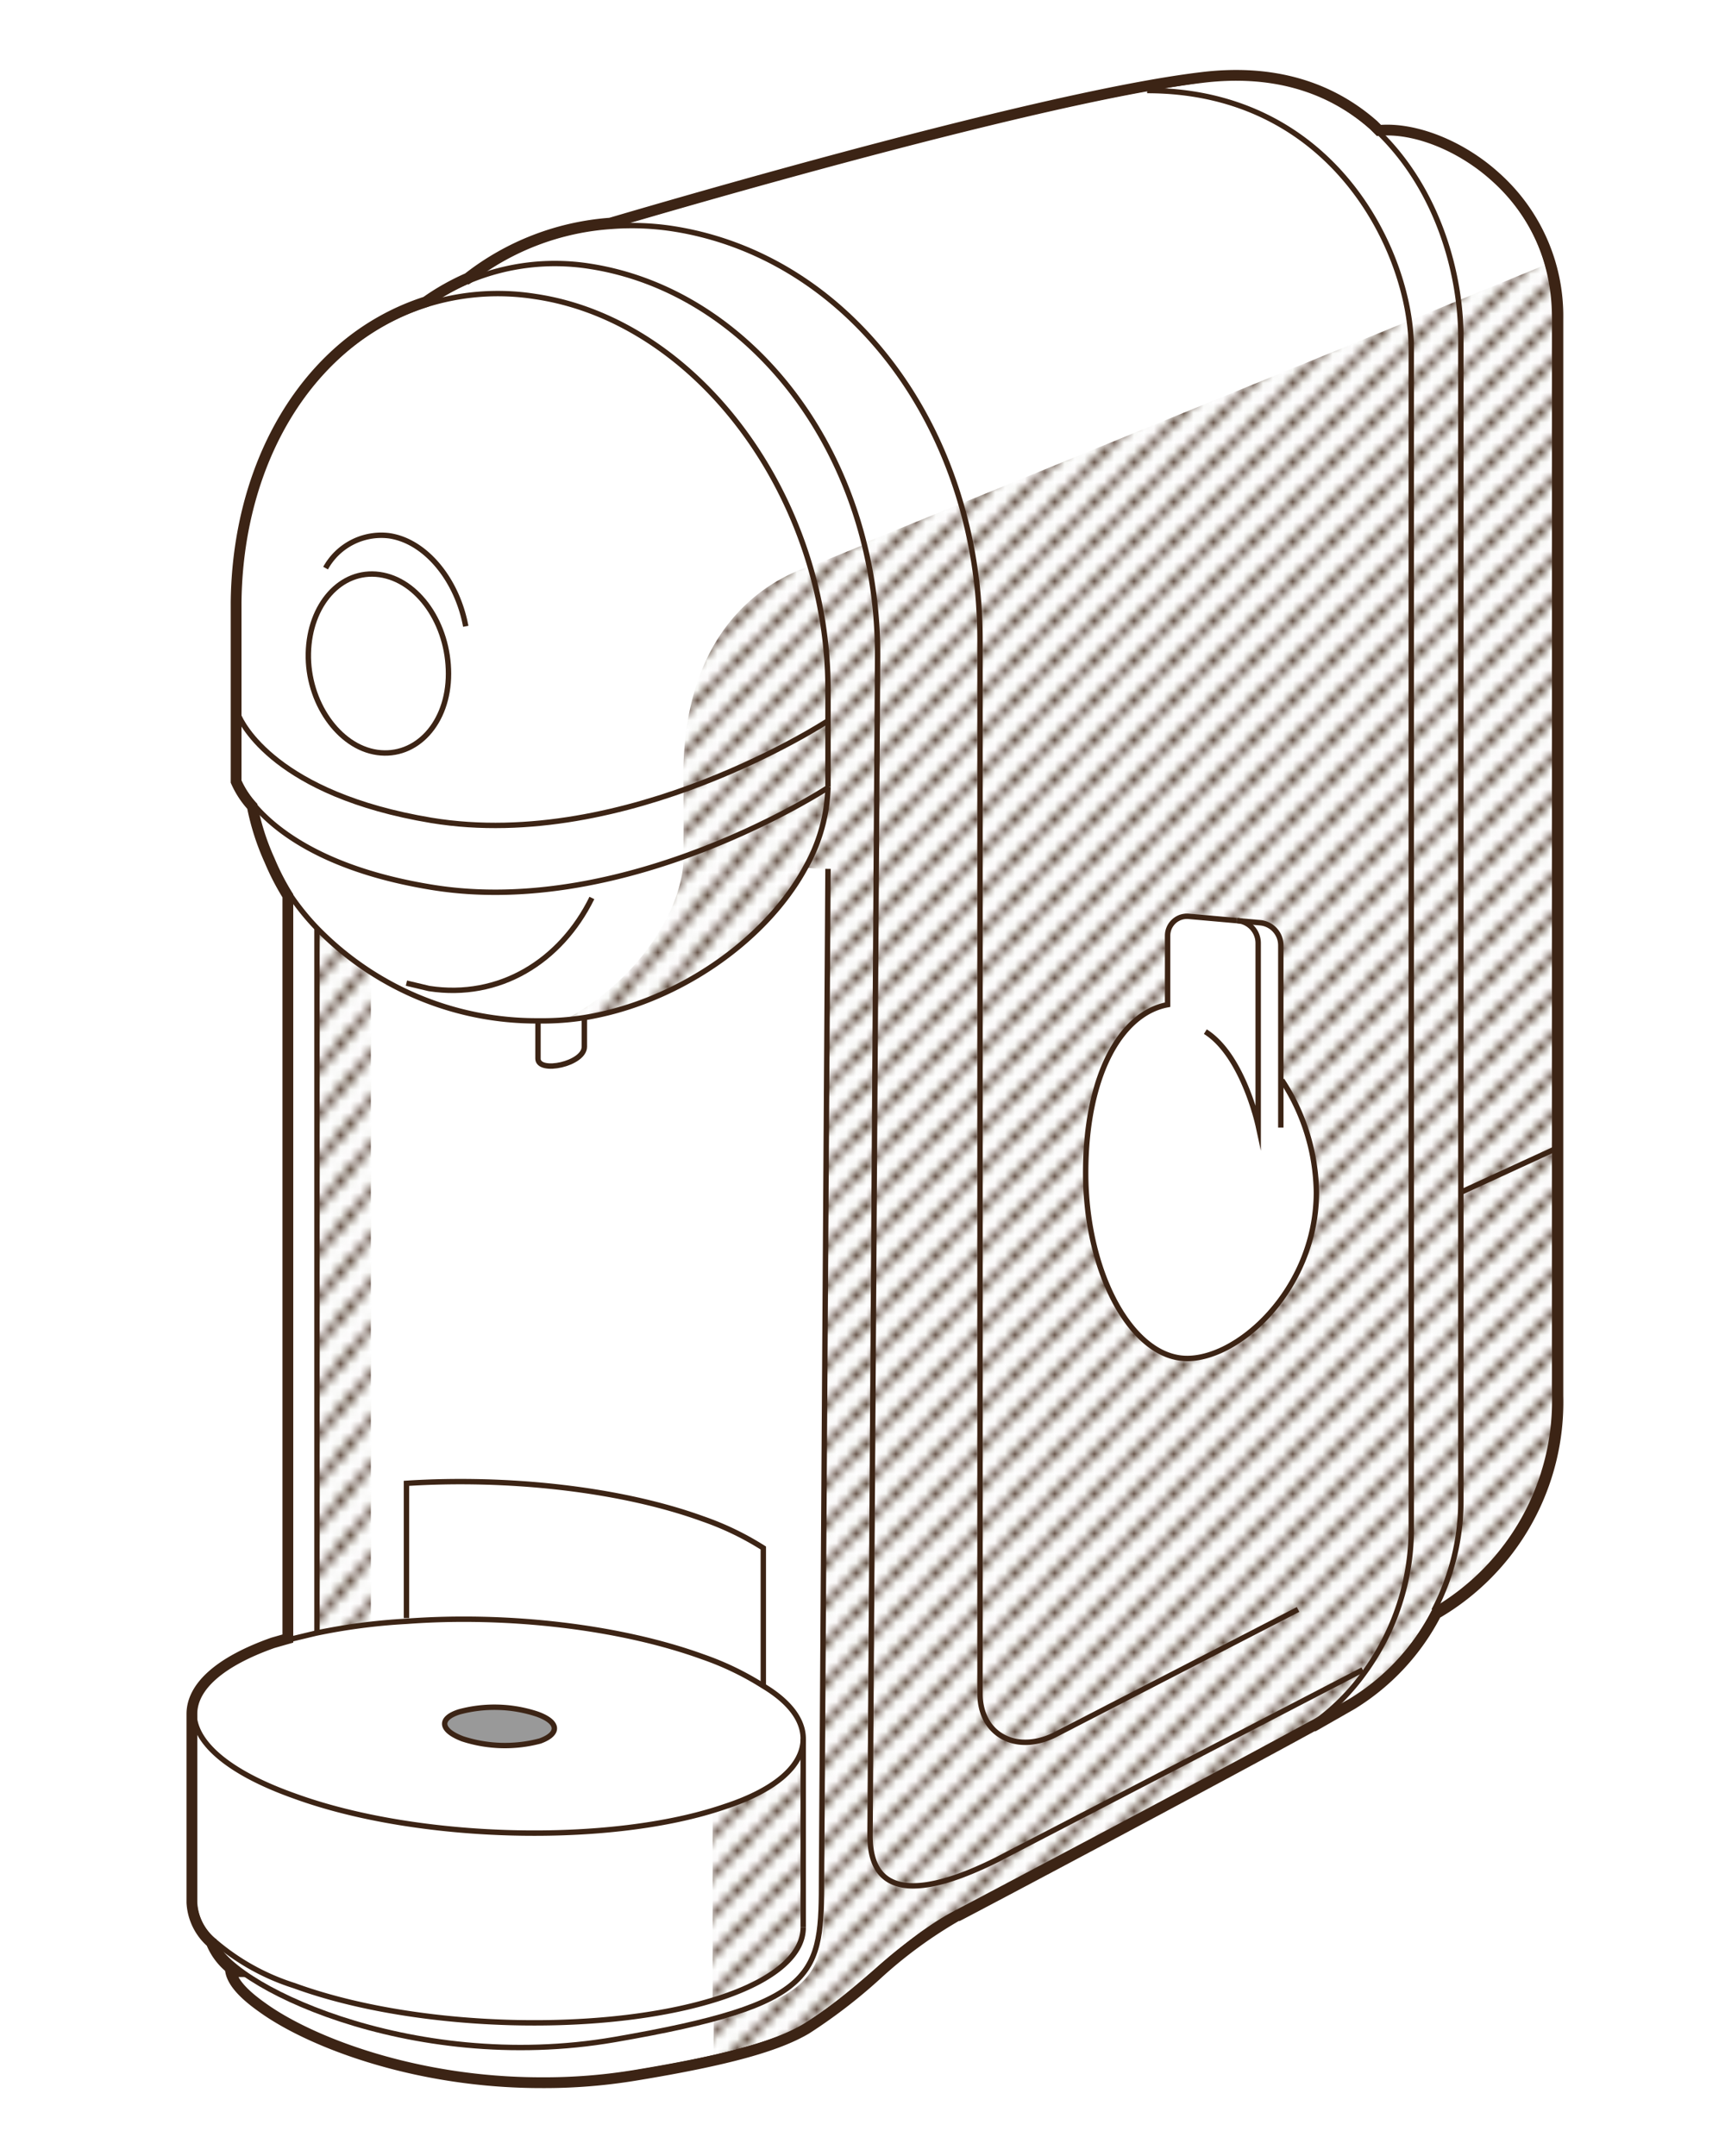 <svg viewBox="0 0 160 200" xmlns:xlink="http://www.w3.org/1999/xlink" xmlns="http://www.w3.org/2000/svg"><defs><pattern viewBox="0 0 4 4" patternUnits="userSpaceOnUse" patternTransform="translate(2.6 9.3) scale(0.92)" height="4" width="4" data-name="Nuovo pattern 2" id="69baa456-7efd-45eb-a6d2-01a3160de26f"><rect style="fill:none" height="4" width="4"></rect><line style="fill:#999;stroke:#3c2415;stroke-miterlimit:10;stroke-width:0.25px" y2="16.8" x2="3.2" y1="3.2" x1="16.8"></line><line style="fill:#999;stroke:#3c2415;stroke-miterlimit:10;stroke-width:0.25px" y2="16.8" x2="-0.8" y1="3.2" x1="12.8"></line><line style="fill:#999;stroke:#3c2415;stroke-miterlimit:10;stroke-width:0.25px" y2="16.8" x2="-4.8" y1="3.2" x1="8.8"></line><line style="fill:#999;stroke:#3c2415;stroke-miterlimit:10;stroke-width:0.25px" y2="16.8" x2="-8.8" y1="3.2" x1="4.8"></line><line style="fill:#999;stroke:#3c2415;stroke-miterlimit:10;stroke-width:0.25px" y2="16.8" x2="-12.8" y1="3.2" x1="0.8"></line><line style="fill:#999;stroke:#3c2415;stroke-miterlimit:10;stroke-width:0.25px" y2="12.8" x2="3.2" y1="-0.8" x1="16.8"></line><line style="fill:#999;stroke:#3c2415;stroke-miterlimit:10;stroke-width:0.25px" y2="12.8" x2="-0.8" y1="-0.8" x1="12.8"></line><line style="fill:#999;stroke:#3c2415;stroke-miterlimit:10;stroke-width:0.25px" y2="12.8" x2="-4.8" y1="-0.8" x1="8.8"></line><line style="fill:#999;stroke:#3c2415;stroke-miterlimit:10;stroke-width:0.25px" y2="12.8" x2="-8.8" y1="-0.8" x1="4.8"></line><line style="fill:#999;stroke:#3c2415;stroke-miterlimit:10;stroke-width:0.25px" y2="12.8" x2="-12.8" y1="-0.8" x1="0.8"></line><line style="fill:#999;stroke:#3c2415;stroke-miterlimit:10;stroke-width:0.25px" y2="8.8" x2="3.2" y1="-4.8" x1="16.8"></line><line style="fill:#999;stroke:#3c2415;stroke-miterlimit:10;stroke-width:0.25px" y2="8.8" x2="-0.8" y1="-4.8" x1="12.8"></line><line style="fill:#999;stroke:#3c2415;stroke-miterlimit:10;stroke-width:0.25px" y2="8.8" x2="-4.8" y1="-4.8" x1="8.8"></line><line style="fill:#999;stroke:#3c2415;stroke-miterlimit:10;stroke-width:0.25px" y2="8.8" x2="-8.8" y1="-4.8" x1="4.8"></line><line style="fill:#999;stroke:#3c2415;stroke-miterlimit:10;stroke-width:0.25px" y2="8.8" x2="-12.8" y1="-4.8" x1="0.8"></line><line style="fill:#999;stroke:#3c2415;stroke-miterlimit:10;stroke-width:0.25px" y2="4.8" x2="3.2" y1="-8.8" x1="16.8"></line><line style="fill:#999;stroke:#3c2415;stroke-miterlimit:10;stroke-width:0.25px" y2="4.8" x2="-0.8" y1="-8.8" x1="12.8"></line><line style="fill:#999;stroke:#3c2415;stroke-miterlimit:10;stroke-width:0.25px" y2="4.8" x2="-4.8" y1="-8.8" x1="8.8"></line><line style="fill:#999;stroke:#3c2415;stroke-miterlimit:10;stroke-width:0.25px" y2="4.8" x2="-8.8" y1="-8.8" x1="4.8"></line><line style="fill:#999;stroke:#3c2415;stroke-miterlimit:10;stroke-width:0.25px" y2="4.8" x2="-12.8" y1="-8.8" x1="0.8"></line><line style="fill:#999;stroke:#3c2415;stroke-miterlimit:10;stroke-width:0.25px" y2="0.8" x2="3.2" y1="-12.8" x1="16.8"></line><line style="fill:#999;stroke:#3c2415;stroke-miterlimit:10;stroke-width:0.25px" y2="0.8" x2="-0.8" y1="-12.8" x1="12.8"></line><line style="fill:#999;stroke:#3c2415;stroke-miterlimit:10;stroke-width:0.25px" y2="0.8" x2="-4.8" y1="-12.8" x1="8.8"></line><line style="fill:#999;stroke:#3c2415;stroke-miterlimit:10;stroke-width:0.25px" y2="0.8" x2="-8.8" y1="-12.8" x1="4.8"></line><line style="fill:#999;stroke:#3c2415;stroke-miterlimit:10;stroke-width:0.25px" y2="0.8" x2="-12.8" y1="-12.8" x1="0.8"></line></pattern><pattern viewBox="0 0 4 4" patternUnits="userSpaceOnUse" patternTransform="translate(2.6 11.5) scale(0.92 1.06)" height="4" width="4" data-name="Nuovo pattern 2" id="4d07cc69-a18c-4208-8110-e91a80e206f5"><rect style="fill:none" height="4" width="4"></rect><line style="fill:#999;stroke:#3c2415;stroke-miterlimit:10;stroke-width:0.25px" y2="16.8" x2="3.2" y1="3.2" x1="16.8"></line><line style="fill:#999;stroke:#3c2415;stroke-miterlimit:10;stroke-width:0.25px" y2="16.8" x2="-0.8" y1="3.2" x1="12.8"></line><line style="fill:#999;stroke:#3c2415;stroke-miterlimit:10;stroke-width:0.25px" y2="16.8" x2="-4.8" y1="3.2" x1="8.8"></line><line style="fill:#999;stroke:#3c2415;stroke-miterlimit:10;stroke-width:0.25px" y2="16.8" x2="-8.8" y1="3.2" x1="4.8"></line><line style="fill:#999;stroke:#3c2415;stroke-miterlimit:10;stroke-width:0.25px" y2="16.8" x2="-12.8" y1="3.2" x1="0.8"></line><line style="fill:#999;stroke:#3c2415;stroke-miterlimit:10;stroke-width:0.25px" y2="12.8" x2="3.2" y1="-0.8" x1="16.8"></line><line style="fill:#999;stroke:#3c2415;stroke-miterlimit:10;stroke-width:0.25px" y2="12.8" x2="-0.8" y1="-0.8" x1="12.8"></line><line style="fill:#999;stroke:#3c2415;stroke-miterlimit:10;stroke-width:0.25px" y2="12.8" x2="-4.8" y1="-0.8" x1="8.8"></line><line style="fill:#999;stroke:#3c2415;stroke-miterlimit:10;stroke-width:0.25px" y2="12.8" x2="-8.8" y1="-0.8" x1="4.8"></line><line style="fill:#999;stroke:#3c2415;stroke-miterlimit:10;stroke-width:0.25px" y2="12.8" x2="-12.8" y1="-0.8" x1="0.8"></line><line style="fill:#999;stroke:#3c2415;stroke-miterlimit:10;stroke-width:0.25px" y2="8.8" x2="3.2" y1="-4.8" x1="16.8"></line><line style="fill:#999;stroke:#3c2415;stroke-miterlimit:10;stroke-width:0.25px" y2="8.8" x2="-0.8" y1="-4.8" x1="12.8"></line><line style="fill:#999;stroke:#3c2415;stroke-miterlimit:10;stroke-width:0.25px" y2="8.8" x2="-4.8" y1="-4.8" x1="8.8"></line><line style="fill:#999;stroke:#3c2415;stroke-miterlimit:10;stroke-width:0.25px" y2="8.8" x2="-8.8" y1="-4.8" x1="4.8"></line><line style="fill:#999;stroke:#3c2415;stroke-miterlimit:10;stroke-width:0.25px" y2="8.8" x2="-12.8" y1="-4.8" x1="0.8"></line><line style="fill:#999;stroke:#3c2415;stroke-miterlimit:10;stroke-width:0.25px" y2="4.8" x2="3.2" y1="-8.8" x1="16.8"></line><line style="fill:#999;stroke:#3c2415;stroke-miterlimit:10;stroke-width:0.25px" y2="4.8" x2="-0.8" y1="-8.8" x1="12.8"></line><line style="fill:#999;stroke:#3c2415;stroke-miterlimit:10;stroke-width:0.25px" y2="4.8" x2="-4.8" y1="-8.8" x1="8.8"></line><line style="fill:#999;stroke:#3c2415;stroke-miterlimit:10;stroke-width:0.25px" y2="4.8" x2="-8.8" y1="-8.8" x1="4.8"></line><line style="fill:#999;stroke:#3c2415;stroke-miterlimit:10;stroke-width:0.25px" y2="4.8" x2="-12.8" y1="-8.8" x1="0.8"></line><line style="fill:#999;stroke:#3c2415;stroke-miterlimit:10;stroke-width:0.25px" y2="0.8" x2="3.2" y1="-12.8" x1="16.8"></line><line style="fill:#999;stroke:#3c2415;stroke-miterlimit:10;stroke-width:0.25px" y2="0.8" x2="-0.8" y1="-12.8" x1="12.8"></line><line style="fill:#999;stroke:#3c2415;stroke-miterlimit:10;stroke-width:0.25px" y2="0.8" x2="-4.8" y1="-12.8" x1="8.8"></line><line style="fill:#999;stroke:#3c2415;stroke-miterlimit:10;stroke-width:0.25px" y2="0.8" x2="-8.8" y1="-12.8" x1="4.8"></line><line style="fill:#999;stroke:#3c2415;stroke-miterlimit:10;stroke-width:0.25px" y2="0.8" x2="-12.8" y1="-12.8" x1="0.8"></line></pattern></defs><title>lavazza-amodomio</title><g data-name="Livello 3" id="8fd3946a-1ddb-495b-abca-1d40981ec165"><g data-name="&lt;Gruppo&gt;" id="afe3434e-86c5-4b1c-beb9-e200da27aeb6"><path style="fill:url(#69baa456-7efd-45eb-a6d2-01a3160de26f)" d="M144.2,106.6c0,11.4,0,20.2,0,22.7A22.5,22.5,0,0,1,133,149.4a21.9,21.9,0,0,0,2.5-10.1c0-2.7,0-14.2,0-28.8Z"></path><path style="fill:url(#69baa456-7efd-45eb-a6d2-01a3160de26f)" d="M143.5,24.5l-8.3,3.4a25.1,25.1,0,0,1,.3,3.5c0,5.7,0,49,0,79.2l8.7-3.9c0-27.5,0-70.2,0-77.1A18.2,18.2,0,0,0,143.5,24.5Z"></path><path style="fill:url(#69baa456-7efd-45eb-a6d2-01a3160de26f)" d="M135.5,31.4a25.1,25.1,0,0,0-.3-3.5l-4.6,1.9a17.1,17.1,0,0,1,.2,2.4c0,8.6,0,101.2,0,109.6a22.6,22.6,0,0,1-4.3,13.2,20.3,20.3,0,0,1-4.8,4.8l3.5-2a21,21,0,0,0,7.8-8.4h0a21.9,21.9,0,0,0,2.5-10.1c0-2.7,0-14.2,0-28.8C135.5,80.4,135.5,37.1,135.5,31.4Z"></path><path style="fill:url(#69baa456-7efd-45eb-a6d2-01a3160de26f)" d="M130.6,29.8,80.1,50.4A42.5,42.5,0,0,1,81.4,61l-.7,109.3c0,6.3,5.6,5.3,11.8,2.2l33.9-17.6h.1a22.6,22.6,0,0,0,4.3-13.2c0-8.4,0-101,0-109.6A17.1,17.1,0,0,0,130.6,29.8Zm-21,96.2c-4.9-.4-9-8.1-9-17.2S104,94,108.3,93.2V86.8a1.8,1.8,0,0,1,1.9-1.8l4.5.4h0l2.2.2a2.1,2.1,0,0,1,1.9,2.1v12.5a19.4,19.4,0,0,1,3.2,10.4C122.1,119.6,114.6,126.4,109.6,126Z"></path><path style="fill:url(#69baa456-7efd-45eb-a6d2-01a3160de26f)" d="M63.4,73.3a69.3,69.3,0,0,0,13.4-6.4h.1V64.2a40.6,40.6,0,0,0-1.7-11.7h0C71.5,53.7,62.9,58.1,63.4,73.3Z"></path><path style="fill:#999" d="M49.7,158.9c2.1.8,2.3,1.9.3,2.6a12.7,12.7,0,0,1-7.2-.2c-2.1-.8-2.2-1.9-.3-2.5A12.6,12.6,0,0,1,49.7,158.9Z"></path><path style="fill:url(#69baa456-7efd-45eb-a6d2-01a3160de26f)" d="M67.2,167.7l-1.1.4v17.5l1.1-.4c4.9-1.7,7.3-4,7.3-6.4V161.3C74.5,163.7,72.1,166,67.2,167.7Z"></path><path style="fill:url(#69baa456-7efd-45eb-a6d2-01a3160de26f)" d="M92.5,172.4c-6.3,3.1-11.9,4.1-11.8-2.2L81.4,61a42.5,42.5,0,0,0-1.2-10.5l-4.9,2a40.6,40.6,0,0,1,1.7,11.7V73h0a16,16,0,0,1-2.1,7.5l2.1.2-.6,93.5c0,7.5.7,10.5-10.2,13.3v3.4a29.9,29.9,0,0,0,8.5-2.9c5-3,8.9-7.8,14-10.5,0,0,23.3-12.3,33.2-17.7a20.3,20.3,0,0,0,4.8-4.8h-.1Z"></path><path style="fill:url(#69baa456-7efd-45eb-a6d2-01a3160de26f)" d="M76.8,66.8a69.3,69.3,0,0,1-13.4,6.4v6.2a69.3,69.3,0,0,0,13.4-6.4h0V66.8Z"></path><path style="fill:url(#4d07cc69-a18c-4208-8110-e91a80e206f5)" d="M63.4,79.5c0,4.9-4.4,11.7-11.2,15.2l2-.2C62.8,93,71,87.3,74.7,80.5a16,16,0,0,0,2.1-7.5,69.3,69.3,0,0,1-13.4,6.4Z"></path><path style="fill:none;stroke:#3c2415;stroke-miterlimit:10;stroke-width:0.5px" d="M43.3,26.2l.3-.2a23.9,23.9,0,0,1,13.1-5,25,25,0,0,1,5.6.2c16.5,2.5,28.6,18.6,28.6,38.2v97.7c0,3.9,3.5,5.7,7.2,3.7l22.3-11.5"></path><path style="fill:none;stroke:#3c2415;stroke-miterlimit:10;stroke-width:0.5px" d="M39.6,28.2h0a21.3,21.3,0,0,1,4-2.2,20.7,20.7,0,0,1,11.1-1.3C69.6,27,81.5,42.1,81.4,61l-.7,109.3c0,6.3,5.6,5.3,11.8,2.2l33.9-17.6"></path><path style="fill:none;stroke:#3c2415;stroke-miterlimit:10;stroke-width:0.5px" d="M76.8,73V64.2c.1-18-12.1-34.5-27.2-36.7a22.1,22.1,0,0,0-10.2.8C29.4,31.5,22.2,42.1,22.1,55.9V72.4s2.6,7.4,17.9,9.9c18.2,3,36.9-9.3,36.9-9.3"></path><path style="fill:none;stroke:#3c2415;stroke-miterlimit:10;stroke-width:0.5px" d="M22.1,66.3c.3.8,3.5,7.4,17.9,9.8,18.2,3,36.9-9.3,36.9-9.3"></path><path style="fill:none;stroke:#3c2415;stroke-miterlimit:10;stroke-width:0.5px" d="M74.5,161.3c0,2.4-2.4,4.7-7.3,6.3-10.5,3.6-28.4,3.2-39.9-1-6.2-2.2-9.3-5-9.3-7.7s2.4-4.7,7.3-6.3l1.5-.5,2.5-.6a55.7,55.7,0,0,1,8.4-1.1c9.3-.7,19.8.5,27.5,3.3a26.8,26.8,0,0,1,5.6,2.7C73.3,157.9,74.5,159.6,74.5,161.3Z"></path><path style="fill:none;stroke:#3c2415;stroke-miterlimit:10;stroke-width:0.5px" d="M37.7,150.1V137.6c9.3-.6,19.8.5,27.5,3.3a26.8,26.8,0,0,1,5.6,2.7v12.7"></path><line style="fill:none;stroke:#3c2415;stroke-miterlimit:10;stroke-width:0.5px" y2="176.5" x2="18" y1="158.9" x1="18"></line><path style="fill:none;stroke:#3c2415;stroke-miterlimit:10;stroke-width:0.5px" d="M50.1,161.5a12.7,12.7,0,0,1-7.2-.2c-2.1-.8-2.2-1.9-.3-2.5a12.6,12.6,0,0,1,7.2.2C51.8,159.7,52,160.8,50.1,161.5Z"></path><path style="fill:none;stroke:#3c2415;stroke-miterlimit:10;stroke-width:0.5px" d="M74.5,178.8c0,2.4-2.4,4.7-7.3,6.4-10.5,3.6-28.4,3.2-39.9-1a21.1,21.1,0,0,1-7.5-4.2,5.1,5.1,0,0,1-1.8-3.6"></path><line style="fill:none;stroke:#3c2415;stroke-miterlimit:10;stroke-width:0.5px" y2="161.3" x2="74.5" y1="178.8" x1="74.5"></line><path style="fill:none;stroke:#3c2415;stroke-miterlimit:10;stroke-width:0.5px" d="M41.6,62.5c0,4.6-3,7.8-6.6,7.3s-6.5-4.7-6.4-9.2,3-7.8,6.6-7.3S41.6,57.9,41.6,62.5Z"></path><path style="fill:none;stroke:#3c2415;stroke-miterlimit:10;stroke-width:0.5px" d="M30.2,52.7a5.9,5.9,0,0,1,5.9-3c3.4.5,6.3,4.1,7.1,8.4"></path><path style="fill:none;stroke:#3c2415;stroke-miterlimit:10;stroke-width:0.5px" d="M54.9,83.3c-2.9,5.9-8.6,9.4-15.1,8.4l-2.1-.5"></path><path style="fill:none;stroke:#3c2415;stroke-miterlimit:10;stroke-width:0.5px" d="M76.8,73h0a16,16,0,0,1-2.1,7.5C71,87.3,62.8,93,54.2,94.4a25.1,25.1,0,0,1-4.2.3h-.1a28.4,28.4,0,0,1-20.5-8.6A22.7,22.7,0,0,1,26.9,83a22,22,0,0,1-1.8-3.3,21.3,21.3,0,0,1-1.3-3.9"></path><line style="fill:none;stroke:#3c2415;stroke-miterlimit:10;stroke-width:0.5px" y2="86.2" x2="29.4" y1="151.5" x1="29.4"></line><path style="fill:none;stroke:#3c2415;stroke-miterlimit:10;stroke-width:0.5px" d="M19.8,179.9h0c.9,4,18.1,12.6,37.2,9.3s19.2-6,19.2-15.1l.6-93.5"></path><path style="fill:none;stroke:#3c2415;stroke-miterlimit:10;stroke-width:0.5px" d="M127.8,12.3c-3.7-3.6-9-5.9-16.4-4.9l-5.1.8C88.4,11.4,56.7,20.9,56.7,20.9"></path><path style="fill:none;stroke:#3c2415;stroke-miterlimit:10;stroke-width:0.5px" d="M133,149.4a21.9,21.9,0,0,0,2.5-10.1c0-2.7,0-14.2,0-28.8,0-30.1,0-73.5,0-79.2s-2-13.6-7.7-19.1"></path><path style="fill:none;stroke:#3c2415;stroke-miterlimit:10;stroke-width:0.5px" d="M21.6,182.9c.7,4,17.9,12.7,37.3,9.4,8.3-1.4,13-2.7,15.7-4.3,5-3,8.9-7.8,14-10.5,0,0,23.3-12.3,33.2-17.7l3.5-2a21,21,0,0,0,7.8-8.4"></path><path style="fill:none;stroke:#3c2415;stroke-miterlimit:10;stroke-width:0.5px" d="M121.6,159.9h.2a20.3,20.3,0,0,0,4.8-4.8,22.6,22.6,0,0,0,4.3-13.2c0-8.4,0-101,0-109.6s-7-23.9-24.5-23.9"></path><path style="fill:none;stroke:#3c2415;stroke-miterlimit:10;stroke-width:0.5px" d="M133,149.4h0a22.5,22.5,0,0,0,11.2-20.1c0-2.6,0-11.3,0-22.7,0-27.5,0-70.2,0-77.1,0-11.8-10.4-17.8-16.4-17.3h0"></path><line style="fill:none;stroke:#3c2415;stroke-miterlimit:10;stroke-width:0.5px" y2="106.6" x2="144.2" y1="110.6" x1="135.5"></line><path style="fill:none;stroke:#3c2415;stroke-miterlimit:10;stroke-width:0.5px" d="M54.2,94.4v2.7c0,1.6-4.3,2.5-4.3,1.1V94.9"></path><path style="fill:none;stroke:#3c2415;stroke-miterlimit:10;stroke-width:0.5px" d="M114.7,85.4l2.2.2a2.1,2.1,0,0,1,1.9,2.1v16.9"></path><path style="fill:none;stroke:#3c2415;stroke-miterlimit:10;stroke-width:0.5px" d="M118.9,100.2a19.4,19.4,0,0,1,3.2,10.4c0,9.1-7.5,15.8-12.4,15.4s-9-8.1-9-17.2S104,94,108.3,93.2V86.8a1.8,1.8,0,0,1,1.9-1.8l4.5.4"></path><path style="fill:none;stroke:#3c2415;stroke-miterlimit:10;stroke-width:0.5px" d="M111.8,95.7c3.5,2.2,4.9,8.7,4.9,8.7V87.5a2.1,2.1,0,0,0-1.9-2.1h0"></path><line style="fill:none;stroke:#3c2415;stroke-miterlimit:10;stroke-width:0.5px" y2="83" x2="26.9" y1="152.1" x1="26.9"></line><path style="fill:none;stroke:#3c2415;stroke-miterlimit:10" d="M21.6,182.9h-.2c.2,1,1.2,2.1,2.9,3.3,4.4,3.2,14.2,7,25.9,7a51.9,51.9,0,0,0,8.8-.7c8.5-1.4,13.1-2.7,15.8-4.3a49.4,49.4,0,0,0,6.5-5,41.9,41.9,0,0,1,7.5-5.5h.1c2.7-1.4,23.6-12.5,32.9-17.6h.1l3.5-2a21.3,21.3,0,0,0,7.8-8.4,22.7,22.7,0,0,0,11.3-20.2V29.6a17.3,17.3,0,0,0-5.8-13.2c-3.2-2.9-7.5-4.6-10.8-4.3l-.5-.5c-4.2-3.7-9.6-5.2-16-4.4C95.5,9.1,57,20.6,56.6,20.7h0a24.3,24.3,0,0,0-13.2,5.1A22.1,22.1,0,0,0,39.5,28a22.4,22.4,0,0,0-7.7,4.3c-6.2,5.3-9.8,13.9-9.9,23.6V66.3s0,6.2,0,6.2h0a8.4,8.4,0,0,0,1.5,2.3,22.7,22.7,0,0,0,1.6,5,23.1,23.1,0,0,0,1.7,3.3V152l-1.4.4c-4.8,1.7-7.5,4-7.5,6.6v17.5a5.3,5.3,0,0,0,1.8,3.7,5.9,5.9,0,0,0,2.2,2.7Z"></path></g><polygon style="fill:url(#4d07cc69-a18c-4208-8110-e91a80e206f5)" points="34.4 150.7 29.4 151.5 29.4 86.2 34.4 90.4 34.4 150.7"></polygon></g></svg>
